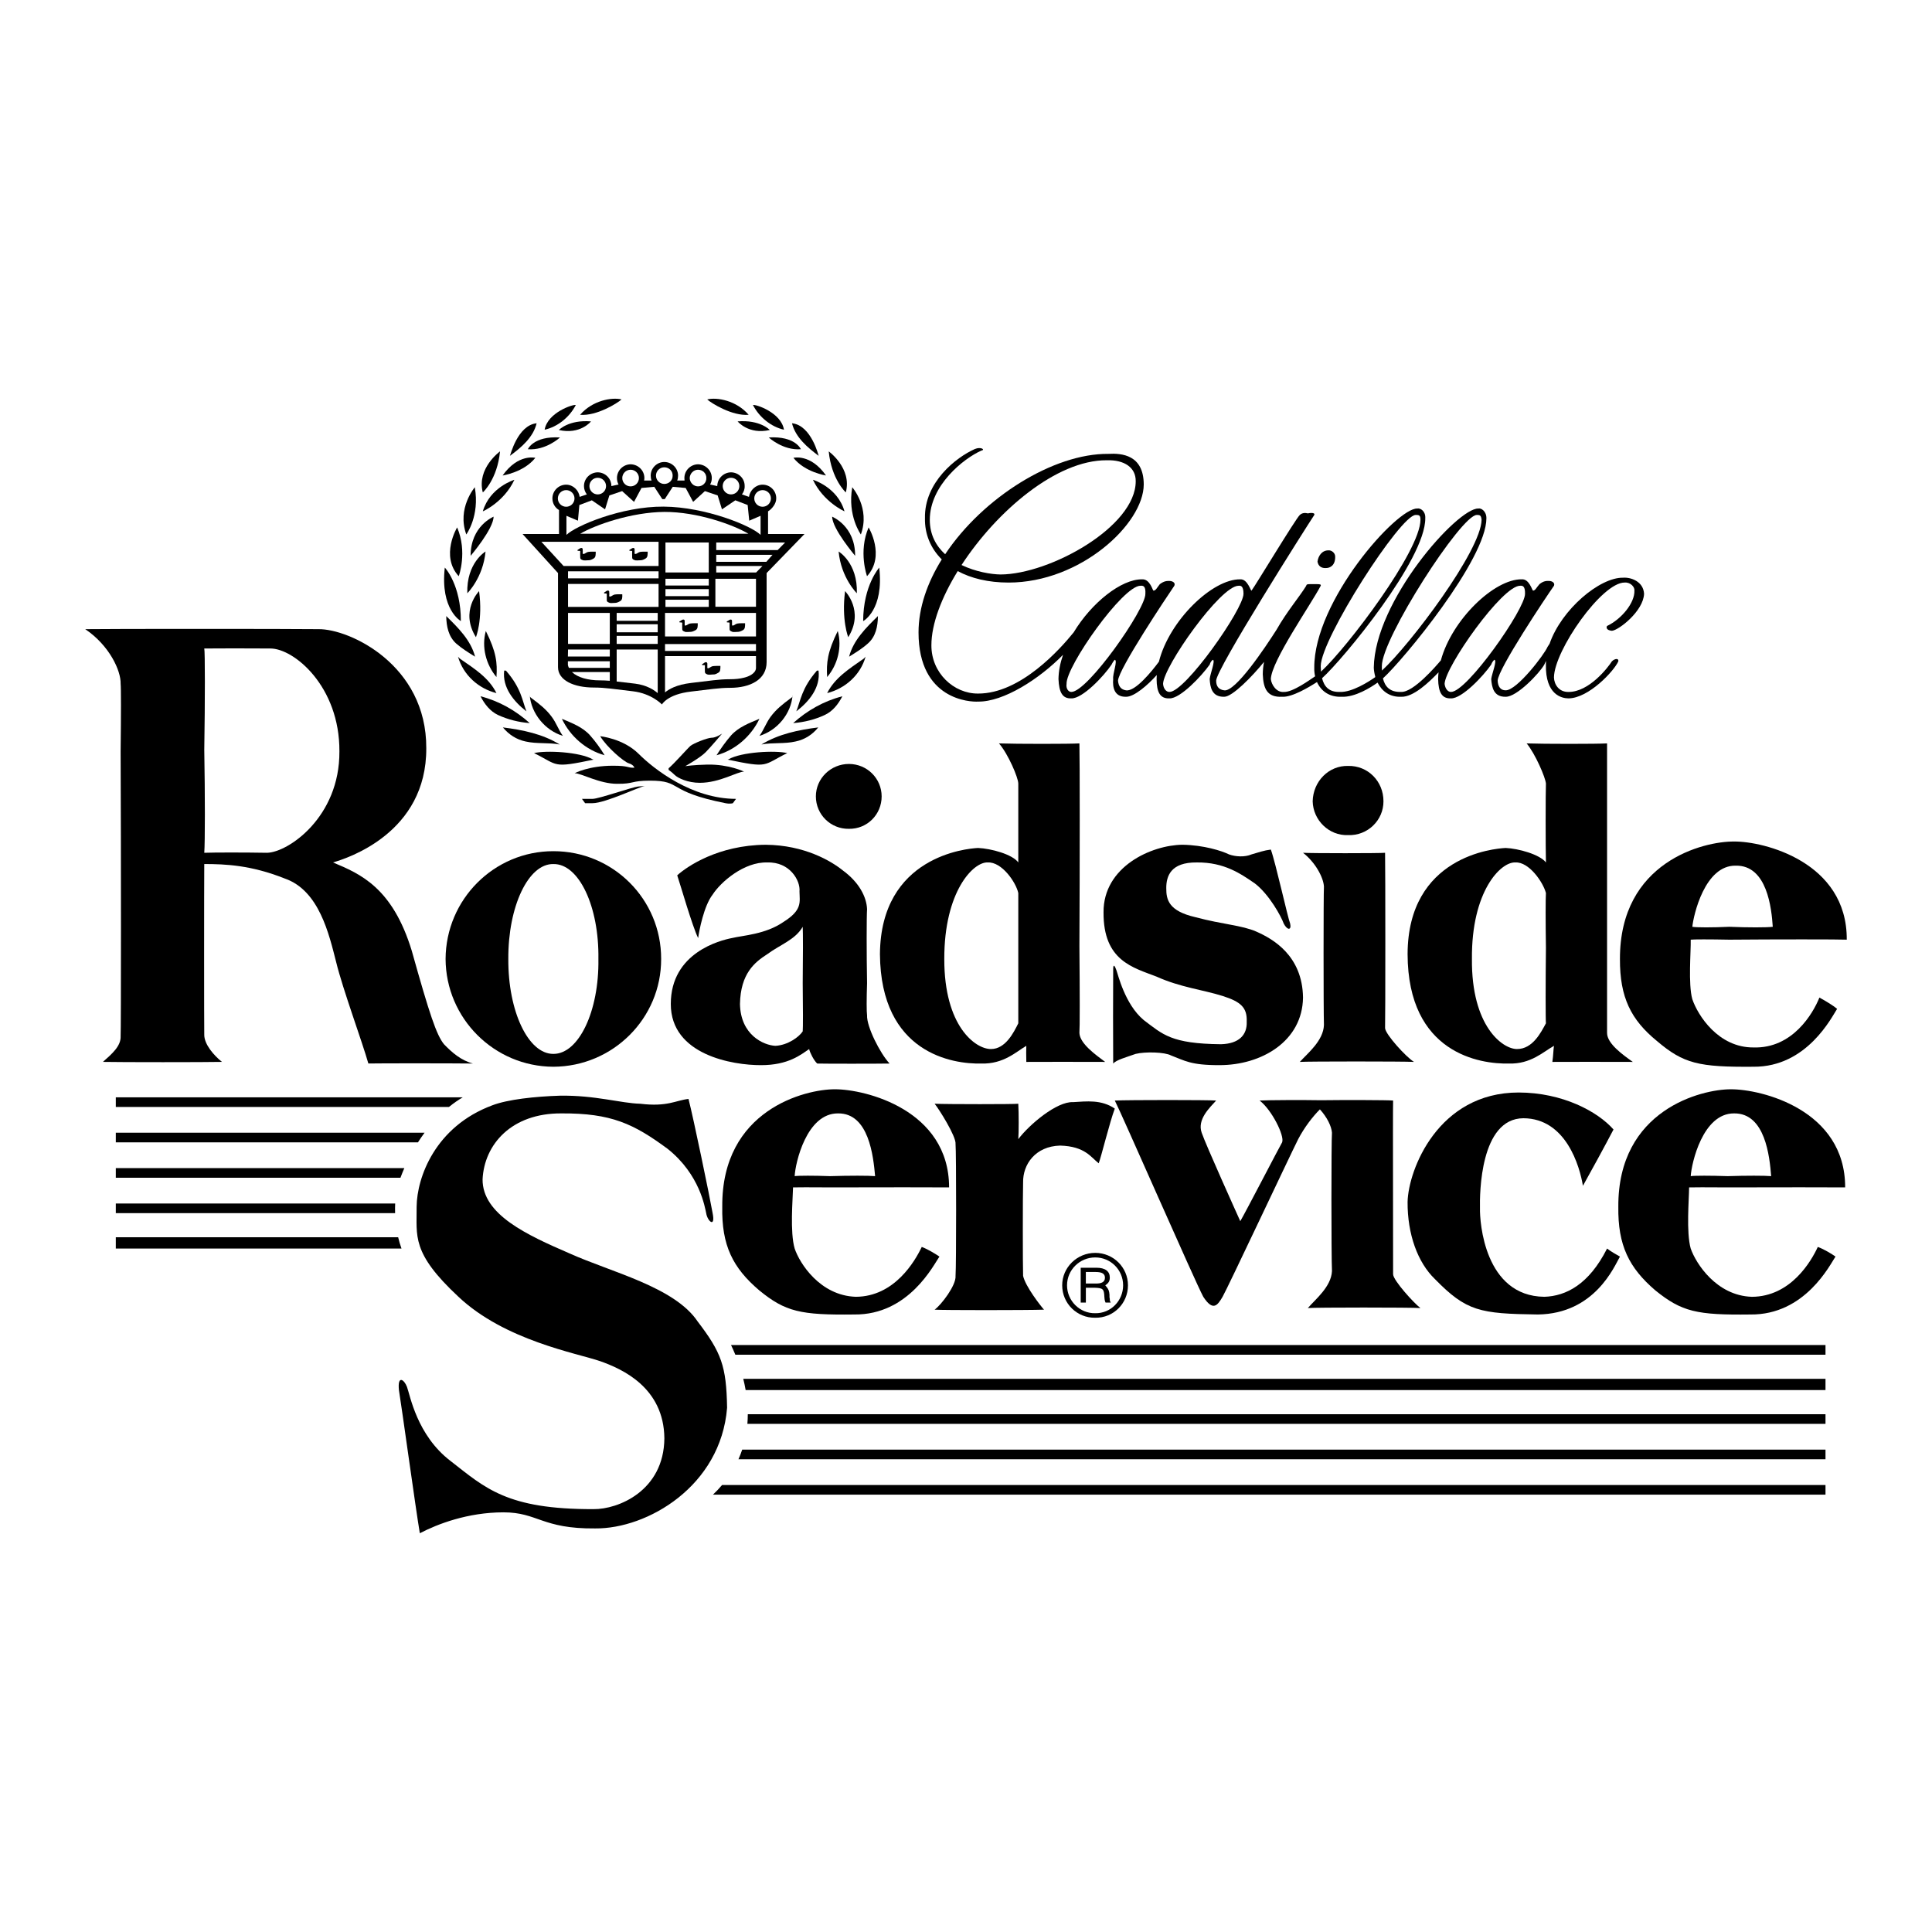 <?xml version="1.0" encoding="utf-8"?>
<!-- Generator: Adobe Illustrator 13.0.0, SVG Export Plug-In . SVG Version: 6.00 Build 14948)  -->
<!DOCTYPE svg PUBLIC "-//W3C//DTD SVG 1.0//EN" "http://www.w3.org/TR/2001/REC-SVG-20010904/DTD/svg10.dtd">
<svg version="1.0" id="Layer_1" xmlns="http://www.w3.org/2000/svg" xmlns:xlink="http://www.w3.org/1999/xlink" x="0px" y="0px"
	 width="192.756px" height="192.756px" viewBox="0 0 192.756 192.756" enable-background="new 0 0 192.756 192.756"
	 xml:space="preserve">
<g>
	<polygon fill-rule="evenodd" clip-rule="evenodd" fill="#FFFFFF" points="0,0 192.756,0 192.756,192.756 0,192.756 0,0 	"/>
	<path fill-rule="evenodd" clip-rule="evenodd" d="M134.497,76.417c-1.915-0.049-3.486,1.525-3.531,3.531
		c0.045,1.874,1.616,3.445,3.531,3.371c1.965,0.075,3.539-1.497,3.531-3.371C138.036,77.941,136.462,76.368,134.497,76.417
		L134.497,76.417z"/>
	<path fill-rule="evenodd" clip-rule="evenodd" d="M47.185,106.109c-1.205-0.318-2.082-1.096-2.889-1.926
		c-0.75-0.926-1.435-2.969-3.21-9.31c-1.925-6.325-5.142-7.686-7.865-8.828c1.46-0.419,9.349-2.952,9.309-11.396
		c0.04-8.312-7.655-11.914-10.753-11.877c-2.942-0.037-21.058-0.037-23.273,0c2.408,1.619,3.576,4.151,3.531,5.457
		c0.045,0.353,0.045,3,0,6.741c0.045,9.981,0.045,27.721,0,28.409c0.045,0.998-0.879,1.777-1.766,2.566
		c1.715,0.037,10.288,0.037,11.877,0c-0.811-0.645-1.786-1.764-1.766-2.727c-0.02-0.984-0.02-14.476,0-17.014
		c2.123,0.006,4.655,0.103,8.025,1.444c3.449,1.192,4.424,5.573,5.136,8.346c0.652,2.684,2.599,7.942,3.21,10.112
		C37.797,106.082,45.103,106.082,47.185,106.109L47.185,106.109z"/>
	<path fill-rule="evenodd" clip-rule="evenodd" fill="#FFFFFF" d="M26.641,85.083c-2.19-0.039-5.305-0.039-6.26,0
		c0.079-1.071,0.079-5.689,0-10.272c0.079-4.93,0.079-9.822,0-10.111c1.635-0.016,4.069-0.016,6.581,0
		c2.361-0.016,6.939,3.783,6.901,10.272C33.9,81.537,28.736,85.044,26.641,85.083L26.641,85.083z"/>
	<path fill-rule="evenodd" clip-rule="evenodd" d="M55.209,106.43c5.944-0.023,10.769-4.832,10.754-10.753
		c0.015-5.95-4.796-10.761-10.754-10.754c-5.912-0.007-10.723,4.804-10.753,10.754C44.486,101.598,49.287,106.406,55.209,106.43
		L55.209,106.43z"/>
	<path fill-rule="evenodd" clip-rule="evenodd" fill="#FFFFFF" d="M55.209,86.207c2.535-0.052,4.57,4.204,4.494,9.47
		c0.076,5.231-1.973,9.487-4.494,9.47c-2.5,0.018-4.524-4.238-4.494-9.47C50.686,90.411,52.723,86.155,55.209,86.207L55.209,86.207z
		"/>
	<path fill-rule="evenodd" clip-rule="evenodd" d="M78.161,91.985c-1.789,1.239-4.031,1.337-5.136,1.605
		c-1.136,0.22-6.103,1.438-6.099,6.58c-0.004,5.086,6.182,6.109,8.988,6.1c2.746,0.01,4.012-1.064,4.815-1.605
		c0.074,0.35,0.463,1.127,0.802,1.445c0.684,0.023,6.04,0.023,7.223,0c-0.939-1-2.3-3.68-2.247-4.816
		c-0.053-0.32-0.053-1.646,0-3.209c-0.053-2.89-0.053-6.61,0-7.383c-0.053-1.224-0.795-2.67-2.408-3.852
		c-1.16-0.938-3.831-2.536-7.704-2.568c-4.75,0.033-7.865,2.176-8.828,3.049c0.33,0.975,1.498,5.068,2.087,6.26
		c0.092-0.704,0.579-3.237,1.444-4.333c0.79-1.242,3.129-3.288,5.457-3.21c2.25-0.078,3.319,1.822,3.21,2.889
		C79.781,90.012,80.072,90.79,78.161,91.985L78.161,91.985z"/>
	<path fill-rule="evenodd" clip-rule="evenodd" fill="#FFFFFF" d="M80.087,92.466c0.032,0.503,0.032,3.107,0,5.618
		c0.032,2.338,0.032,4.596,0,4.814c-0.357,0.553-1.478,1.383-2.729,1.445c-1.184-0.062-3.472-1.086-3.531-4.174
		c0.059-3.049,1.471-4.169,2.729-4.975C77.831,94.25,79.341,93.762,80.087,92.466L80.087,92.466z"/>
	<path fill-rule="evenodd" clip-rule="evenodd" d="M97.902,106.109c2.236,0.07,3.502-1.195,4.494-1.766
		c-0.017,0.373-0.017,0.912,0,1.604c0.809-0.01,5.972-0.01,7.865,0c-0.919-0.691-2.526-1.812-2.568-2.889
		c0.042-0.387,0.042-4.031,0-8.666c0.042-7.95,0.042-18.8,0-20.223c-0.933,0.062-6.289,0.062-8.025,0
		c0.907,1.037,1.929,3.423,1.927,4.013c0.002,0.677,0.002,6.568,0,7.864c-0.579-0.809-2.723-1.391-4.013-1.444
		c-1.144,0.053-9.716,0.832-9.79,10.593C87.866,105.109,95.073,106.18,97.902,106.109L97.902,106.109z"/>
	<path fill-rule="evenodd" clip-rule="evenodd" fill="#FFFFFF" d="M98.545,86.046c1.396-0.078,2.812,1.968,3.05,3.049
		c0.002,0.54,0.002,2.882,0,5.457c0.002,3.428,0.002,7.258,0,7.543c-0.435,0.871-1.261,2.574-2.729,2.568
		c-1.551,0.006-4.668-2.283-4.654-8.987C94.197,88.938,97.118,85.969,98.545,86.046L98.545,86.046z"/>
	<path fill-rule="evenodd" clip-rule="evenodd" d="M115.397,97.441c2.356,1.064,4.635,1.311,6.58,1.926
		c1.829,0.58,2.462,1.162,2.408,2.568c0.054,1.322-0.772,2.199-2.568,2.248c-4.975-0.049-5.801-0.977-7.704-2.408
		c-1.899-1.584-2.579-4.604-2.729-4.976c-0.142-0.411-0.338-0.749-0.321,0c-0.017,0.808-0.017,8.31,0,9.31
		c0.325-0.365,1.249-0.609,2.247-0.963c0.952-0.232,2.898-0.186,3.531,0.16c1.364,0.512,1.951,0.973,4.815,0.963
		c4.197,0.01,8.287-2.377,8.346-6.742c-0.059-4.208-3.031-5.863-4.654-6.58c-1.491-0.648-3.292-0.695-6.1-1.444
		c-2.65-0.615-2.895-1.736-2.889-2.889c-0.006-1.187,0.435-2.598,3.05-2.568c2.741-0.03,4.396,1.142,5.777,2.086
		c1.446,1.1,2.661,3.341,2.89,4.012c0.357,0.69,0.798,0.69,0.642,0c-0.236-0.577-1.452-6.078-1.926-7.383
		c-0.697,0.086-1.232,0.282-1.926,0.482c-0.671,0.288-1.595,0.237-2.247,0c-0.713-0.349-2.514-0.931-4.655-0.963
		c-3.069,0.033-7.894,2.176-7.864,6.741C110.071,95.855,113.023,96.521,115.397,97.441L115.397,97.441z"/>
	<path fill-rule="evenodd" clip-rule="evenodd" d="M132.09,88.454c-0.05,0.826-0.05,12.272,0,13.804
		c-0.05,1.584-1.657,2.852-2.408,3.689c0.798-0.059,10.346-0.059,11.396,0c-0.759-0.447-2.854-2.74-2.889-3.369
		c0.034-0.73,0.034-16.024,0-17.495c-0.501,0.056-7.367,0.056-8.186,0C131.21,86.017,132.04,87.526,132.09,88.454L132.09,88.454z"/>
	<path fill-rule="evenodd" clip-rule="evenodd" d="M150.547,106.109c2.193,0.07,3.455-1.195,4.494-1.766
		c-0.063,0.373-0.063,0.912-0.161,1.604c0.927-0.01,6.09-0.01,8.025,0c-0.964-0.691-2.568-1.812-2.567-2.889
		c-0.001-0.387-0.001-4.031,0-8.666c-0.001-7.95-0.001-18.8,0-20.223c-0.976,0.062-6.336,0.062-8.025,0
		c0.864,1.037,1.887,3.423,1.926,4.013c-0.039,0.677-0.039,6.568,0,7.864c-0.625-0.809-2.769-1.391-4.012-1.444
		c-1.191,0.053-9.763,0.832-9.791,10.593C140.464,105.109,147.672,106.18,150.547,106.109L150.547,106.109z"/>
	<path fill-rule="evenodd" clip-rule="evenodd" fill="#FFFFFF" d="M151.189,86.046c1.354-0.078,2.766,1.968,3.049,3.049
		c-0.039,0.54-0.039,2.882,0,5.457c-0.039,3.428-0.039,7.258,0,7.543c-0.477,0.871-1.306,2.574-2.889,2.568
		c-1.438,0.006-4.555-2.283-4.494-8.987C146.795,88.938,149.72,85.969,151.189,86.046L151.189,86.046z"/>
	<path fill-rule="evenodd" clip-rule="evenodd" d="M138.99,127.135c0.014-0.742-0.037-15.988,0-17.334
		c-0.458-0.053-4.959-0.062-7.195-0.031c-1.761-0.031-5.198-0.021-6.126,0.031c1.208,0.91,2.521,3.539,2.247,4.172
		c-0.311,0.535-3.669,7.014-4.173,7.865c-0.275-0.609-3.44-7.619-3.852-8.828c-0.466-1.324,0.801-2.496,1.444-3.209
		c-0.742-0.066-8.779-0.066-10.111,0c0.698,1.346,7.957,17.955,8.827,19.58c0.979,1.494,1.419,0.859,1.926,0
		c0.468-0.799,6.65-13.947,7.544-15.729c0.631-1.197,1.435-2.234,2.165-2.971c0.705,0.768,1.154,1.676,1.205,2.328
		c-0.072,0.818-0.072,12.262,0,13.803c-0.072,1.576-1.682,2.844-2.407,3.693c0.773-0.07,10.32-0.07,11.235,0
		C141.097,130.045,139.004,127.756,138.99,127.135L138.99,127.135z"/>
	<path fill-rule="evenodd" clip-rule="evenodd" d="M165.312,103.861c2.669,2.271,4.179,2.611,9.631,2.568
		c5.361,0.043,7.847-5.023,8.346-5.777c-0.306-0.268-1.084-0.756-1.766-1.125c-0.637,1.588-2.681,5.1-6.58,4.977
		c-3.502,0.021-5.55-3.195-6.1-4.814c-0.422-1.496-0.131-4.759-0.16-5.939c0.307-0.039,1.854-0.039,3.852,0
		c4.422-0.039,11.063-0.039,11.717,0c0.044-7.782-8.331-9.827-11.235-9.791c-3.038-0.036-11.414,2.009-11.395,11.717
		C161.603,99.508,162.724,101.748,165.312,103.861L165.312,103.861z"/>
	<path fill-rule="evenodd" clip-rule="evenodd" fill="#FFFFFF" d="M173.178,86.367c3.133-0.057,3.572,4.277,3.691,6.099
		c-0.559,0.077-2.513,0.077-4.334,0c-1.696,0.077-3.28,0.077-3.691,0C168.957,91.325,170.077,86.31,173.178,86.367L173.178,86.367z"
		/>
	<path fill-rule="evenodd" clip-rule="evenodd" d="M172.375,118.467c4.389-0.014,11.027-0.014,11.717,0
		c0.012-7.756-8.367-9.801-11.396-9.789c-2.914-0.012-11.289,2.033-11.235,11.715c-0.054,3.857,1.066,6.098,3.691,8.348
		c2.636,2.135,4.146,2.473,9.47,2.406c5.486,0.066,7.972-4.998,8.506-5.777c-0.338-0.244-1.12-0.73-1.765-0.963
		c-0.669,1.451-2.714,4.961-6.581,4.975c-3.537-0.115-5.582-3.33-6.099-4.814c-0.459-1.631-0.167-4.895-0.161-6.1
		C168.794,118.453,170.342,118.453,172.375,118.467L172.375,118.467z"/>
	<path fill-rule="evenodd" clip-rule="evenodd" fill="#FFFFFF" d="M173.017,111.084c3.1-0.031,3.537,4.301,3.692,6.26
		c-0.593-0.059-2.549-0.059-4.334,0c-1.732-0.059-3.313-0.059-3.691,0C168.76,116.066,169.881,111.053,173.017,111.084
		L173.017,111.084z"/>
	<path fill-rule="evenodd" clip-rule="evenodd" d="M91.964,124.406c-0.689,1.451-2.738,4.961-6.581,4.975
		c-3.558-0.115-5.603-3.33-6.099-4.814c-0.479-1.631-0.188-4.895-0.161-6.1c0.25-0.014,1.798-0.014,3.853,0
		c4.368-0.014,11.007-0.014,11.716,0c-0.008-7.756-8.388-9.801-11.396-9.789c-2.934-0.012-11.31,2.033-11.235,11.715
		c-0.075,3.857,1.046,6.098,3.691,8.348c2.612,2.135,4.122,2.473,9.47,2.406c5.465,0.066,7.95-4.998,8.506-5.777
		C93.368,125.125,92.588,124.639,91.964,124.406L91.964,124.406z"/>
	<path fill-rule="evenodd" clip-rule="evenodd" fill="#FFFFFF" d="M83.618,111.084c3.076-0.031,3.517,4.301,3.692,6.26
		c-0.616-0.059-2.57-0.059-4.494,0c-1.593-0.059-3.174-0.059-3.531,0C79.341,116.066,80.461,111.053,83.618,111.084L83.618,111.084z
		"/>
	<path fill-rule="evenodd" clip-rule="evenodd" d="M56.814,125.049c-4.213-1.822-8.692-3.867-8.667-7.385
		c0.168-3.496,2.896-6.611,7.864-6.58c4.969-0.031,7.21,1.037,10.593,3.531c3.239,2.572,3.726,5.887,3.852,6.42
		c0.124,0.82,0.945,1.51,0.642,0c-0.28-1.607-1.935-9.594-2.407-11.395c-1.282,0.146-2.104,0.809-4.815,0.48
		c-1.924-0.045-4.498-0.863-8.025-0.803c-2.468,0.078-5.197,0.369-6.741,0.963c-5.697,2.121-7.515,7.197-7.543,10.111
		c0.028,2.932-0.554,4.588,4.173,8.988c4.624,4.365,11.832,5.631,14.124,6.42c2.186,0.771,6.375,2.619,6.42,7.705
		c-0.045,5.242-4.623,7.094-7.062,7.062c-8.666,0.031-10.808-2.111-14.285-4.816c-3.342-2.557-4.023-6.549-4.333-7.383
		c-0.276-0.727-0.956-1.215-0.803,0.32c0.236,1.391,1.695,12.008,2.086,14.285c1.752-0.916,4.771-2.084,8.346-2.086
		c3.44,0.002,3.83,1.656,9.148,1.605c5.2,0.051,12.534-4.207,13.161-12.039c-0.069-4.178-0.579-5.514-2.931-8.6
		C67.3,128.395,60.981,126.928,56.814,125.049L56.814,125.049z"/>
	<path fill-rule="evenodd" clip-rule="evenodd" d="M154.078,129.381c-5.967-0.066-6.454-7.467-6.42-8.826
		c-0.034-1.469,0.014-8.967,4.333-8.988c4.252,0.021,5.617,4.795,5.938,6.74c0.603-1.068,2.309-4.188,3.05-5.617
		c-1.57-1.787-5.074-3.686-9.47-3.691c-8.026,0.006-10.995,7.701-11.074,10.914c-0.02,3.217,1.003,6.043,2.729,7.703
		c3.146,3.209,4.46,3.453,10.271,3.531c5.683-0.078,7.629-4.803,8.187-5.777c-0.263-0.145-0.946-0.533-1.284-0.803
		C158.532,128.146,156.243,129.314,154.078,129.381L154.078,129.381z"/>
	<path fill-rule="evenodd" clip-rule="evenodd" d="M107.052,109.961c-1.604-0.08-4.334,2.209-5.457,3.691
		c0.053-0.605,0.053-2.6,0-3.531c-0.435,0.055-7.009,0.055-8.347,0c0.41,0.49,2.164,3.268,2.087,4.012
		c0.077,0.812,0.077,12.244,0,13.162c0.077,0.934-1.429,2.896-2.087,3.371c0.803,0.059,9.173,0.059,10.912,0
		c-0.327-0.363-1.855-2.318-2.085-3.371c-0.037-0.936-0.037-8.256,0-9.309c-0.037-1.822,1.229-3.623,3.692-3.691
		c2.503,0.068,3.089,1.189,3.852,1.766c0.259-0.676,1.089-4.084,1.605-5.457C109.878,109.688,108.416,109.881,107.052,109.961
		L107.052,109.961z"/>
	<path fill-rule="evenodd" clip-rule="evenodd" d="M104.162,130.666c-0.001,0-0.002,0-0.002,0
		C104.2,130.711,104.206,130.715,104.162,130.666L104.162,130.666z"/>
	<path fill-rule="evenodd" clip-rule="evenodd" d="M132.25,56.675c0.495,0.016,0.972-0.306,0.963-1.124
		c0.009-0.411-0.397-0.662-0.643-0.642c-0.662-0.021-1.045,0.535-1.123,1.123C131.525,56.504,131.864,56.691,132.25,56.675
		L132.25,56.675z"/>
	<path fill-rule="evenodd" clip-rule="evenodd" d="M160.338,62.453c-0.086,0.112-0.109,0.427,0.481,0.482
		c0.682-0.055,3.141-1.958,3.21-3.692c-0.069-1.249-1.34-1.662-2.087-1.605c-2.335-0.047-6.155,3.164-7.34,6.588
		c-0.057,0.076-0.122,0.175-0.203,0.313c-0.312,0.75-3.052,4.346-4.173,4.333c-0.531,0.013-0.781-0.404-0.804-0.962
		c0.022-1.151,4.834-8.356,5.618-9.47c0.137-0.372-0.335-0.486-0.481-0.481c-0.276-0.005-0.558-0.005-0.963,0.321
		c-0.302,0.337-0.441,0.669-0.643,0.642c-0.082,0.027-0.363-1.175-1.123-1.124c-2.738-0.044-6.971,4.019-8.074,8.083
		c-0.466,0.555-2.741,3.209-3.964,3.152c-1.12,0.04-1.62-0.536-1.816-1.35c2.018-1.833,10.324-11.858,10.323-15.985
		c0.002-0.7-0.53-1.032-0.803-0.963c-2.081-0.068-10.354,9.219-10.433,15.89c0.016,0.29,0.062,0.578,0.14,0.854
		c-0.005,0.024-0.005,0.051-0.001,0.082c-0.649,0.461-2.331,1.524-3.509,1.472c-1.097,0.041-1.586-0.544-1.791-1.367
		c2.087-1.879,10.339-11.854,10.298-15.967c0.043-0.7-0.488-1.032-0.803-0.963c-2.038-0.068-10.312,9.219-10.272,15.89
		c-0.008,0.289,0.021,0.576,0.083,0.851c-0.471,0.306-2.232,1.612-3.132,1.558c-0.732,0.059-1.227-0.73-1.284-1.284
		c0.058-1.81,3.998-7.437,4.976-9.31c0.059-0.155-0.151-0.155-0.321-0.16c-0.115,0.005-0.68,0.005-0.803,0
		c-0.158,0.005-0.301,0.005-0.32,0.16c-0.65,1.069-1.95,2.592-2.957,4.374c-1.167,1.83-4.107,6.232-5.229,6.059
		c-0.55-0.072-0.8-0.404-0.803-0.962c0.003-1.151,8.981-15.313,9.79-16.532c0.108-0.263-0.43-0.212-0.642-0.16
		c-0.211-0.052-0.529-0.093-0.803,0.16c-0.431,0.407-4.423,7.032-4.814,7.544c-0.079,0.087-0.384-1.175-1.124-1.124
		c-2.784-0.045-7.085,4.109-8.117,8.217c-0.717,0.97-2.359,2.995-3.278,2.857c-0.505-0.072-0.753-0.404-0.803-0.962
		c0.05-1.151,4.857-8.356,5.618-9.47c0.16-0.372-0.307-0.486-0.481-0.481c-0.249-0.005-0.533-0.005-0.964,0.321
		c-0.273,0.337-0.416,0.669-0.642,0.642c-0.056,0.027-0.34-1.175-1.123-1.124c-2.083-0.034-5.055,2.347-6.833,5.292
		c-1.297,1.603-5.274,6.123-9.539,6.104c-2.407,0.02-4.665-2.048-4.654-4.815c-0.003-2.116,1.006-4.772,2.626-7.403
		c1.333,0.72,3.042,1.144,5.078,1.144c7.162,0,13.473-5.85,13.482-9.791c-0.01-2.959-2.2-3.125-3.531-3.049
		c-5.475-0.053-12.518,4.361-16.283,10.015c-0.901-0.822-1.529-1.938-1.532-3.435c0.008-3.454,3.39-6.128,5.135-6.901
		c0.452-0.087-0.043-0.419-0.642-0.161c-1.848,0.818-5.051,3.303-4.975,6.901c-0.033,1.565,0.554,2.998,1.676,4.111
		c-1.438,2.312-2.318,4.811-2.318,7.284c0,6.783,5.228,6.948,5.938,6.902c2.542,0.036,6.119-2.259,8.479-4.668
		c-0.279,0.811-0.444,1.628-0.454,2.421c0.057,1.329,0.396,1.962,1.284,1.926c1.112,0.036,3.245-2.222,4.013-3.371
		c0.092-0.196,0.231-0.402,0.321-0.481c0.312,0.08-0.229,1.403-0.161,1.926c-0.068,0.804,0.095,1.796,1.284,1.765
		c0.8,0.022,2.17-1.167,3.064-2.168c-0.009,0.135-0.015,0.27-0.015,0.403c0.009,1.329,0.352,1.962,1.284,1.926
		c1.068,0.036,3.201-2.222,4.013-3.371c0.045-0.196,0.187-0.402,0.32-0.481c0.267,0.08-0.275,1.403-0.32,1.926
		c0.045,0.804,0.211,1.796,1.444,1.765c0.804,0.023,2.804-2.031,3.977-3.479c-0.076,0.405-0.123,0.816-0.125,1.232
		c0.058,1.448,0.44,2.318,1.926,2.247c0.991,0.065,2.688-0.957,3.483-1.469c0.394,0.877,1.21,1.517,2.455,1.469
		c1.349,0.062,2.914-0.93,3.59-1.412c0.426,0.847,1.206,1.458,2.349,1.412c1.229,0.052,2.789-1.458,3.734-2.438
		c-0.024,0.226-0.041,0.45-0.042,0.672c0.028,1.329,0.371,1.962,1.283,1.926c1.089,0.036,3.222-2.222,4.013-3.371
		c0.064-0.196,0.207-0.402,0.321-0.481c0.286,0.08-0.257,1.403-0.321,1.926c0.064,0.804,0.231,1.796,1.445,1.765
		c1.102,0.031,3.366-2.342,3.852-3.21c0.059-0.122,0.115-0.245,0.169-0.368c-0.007,0.123-0.01,0.246-0.009,0.368
		c-0.06,3.034,1.6,3.366,2.247,3.371c2.017-0.005,4.553-2.733,4.976-3.691c0.064-0.338-0.362-0.288-0.642,0
		c-0.378,0.596-2.264,3.064-4.334,3.05c-0.966,0.014-1.424-0.771-1.444-1.445c0.021-2.679,4.788-9.51,7.062-9.47
		c0.597-0.041,1.011,0.471,0.964,0.803C163.113,60.137,161.789,61.762,160.338,62.453L160.338,62.453z"/>
	<path fill-rule="evenodd" clip-rule="evenodd" fill="#FFFFFF" d="M110.422,45.921c1.749-0.054,2.903,0.717,2.889,2.086
		c0.015,4.535-8.555,9.286-13.481,9.309c-0.95-0.011-2.494-0.27-3.897-0.943C99.442,50.989,105.409,45.886,110.422,45.921
		L110.422,45.921z"/>
	<path fill-rule="evenodd" clip-rule="evenodd" fill="#FFFFFF" d="M106.891,69.034c-0.276,0.014-0.557-0.317-0.481-0.803
		c-0.075-1.722,5.622-9.821,7.383-9.791c0.312-0.03,0.521,0.093,0.481,0.803C114.313,60.77,108.5,69.048,106.891,69.034
		L106.891,69.034z"/>
	<path fill-rule="evenodd" clip-rule="evenodd" fill="#FFFFFF" d="M116.682,69.034c-0.32,0.014-0.604-0.317-0.643-0.803
		c0.038-1.722,5.736-9.821,7.544-9.791c0.265-0.03,0.478,0.093,0.481,0.803C124.061,60.77,118.244,69.048,116.682,69.034
		L116.682,69.034z"/>
	<path fill-rule="evenodd" clip-rule="evenodd" fill="#FFFFFF" d="M141.237,51.378c0.384-0.006,0.476,0.048,0.482,0.482
		c-0.007,3.115-7.291,12.728-9.923,15.147c-0.016-0.176-0.025-0.357-0.028-0.542C131.793,63.708,139.726,51.372,141.237,51.378
		L141.237,51.378z"/>
	<path fill-rule="evenodd" clip-rule="evenodd" fill="#FFFFFF" d="M147.337,51.378c0.338-0.006,0.433,0.048,0.481,0.482
		c-0.045,3.072-7.132,12.462-9.943,15.042c-0.007-0.143-0.01-0.289-0.008-0.437C137.847,63.708,145.782,51.372,147.337,51.378
		L147.337,51.378z"/>
	<path fill-rule="evenodd" clip-rule="evenodd" fill="#FFFFFF" d="M144.769,69.034c-0.3,0.014-0.584-0.317-0.642-0.803
		c0.058-1.722,5.755-9.821,7.543-9.791c0.284-0.03,0.498,0.093,0.482,0.803C152.168,60.77,146.352,69.048,144.769,69.034
		L144.769,69.034z"/>
	<path fill-rule="evenodd" clip-rule="evenodd" d="M62.013,39.852c-0.43,0.387-2.505,1.675-4.137,1.532
		C59.106,39.953,61.054,39.609,62.013,39.852L62.013,39.852z"/>
	<path fill-rule="evenodd" clip-rule="evenodd" d="M57.446,40.41c-0.616,1.203-1.804,2.176-3.106,2.462
		C54.626,41.155,57.203,40.31,57.446,40.41L57.446,40.41z"/>
	<path fill-rule="evenodd" clip-rule="evenodd" d="M55.757,42.901c0,0,0.988-1.044,3.207-0.858
		C58.963,42.057,57.876,43.388,55.757,42.901L55.757,42.901z"/>
	<path fill-rule="evenodd" clip-rule="evenodd" d="M53.539,42.229c-0.33,1.402-1.532,2.419-2.663,3.249
		C50.905,45.478,51.62,42.429,53.539,42.229L53.539,42.229z"/>
	<path fill-rule="evenodd" clip-rule="evenodd" d="M52.665,44.819c0,0.014,0.53-1.332,3.207-1.174
		C55.872,43.645,54.454,44.962,52.665,44.819L52.665,44.819z"/>
	<path fill-rule="evenodd" clip-rule="evenodd" d="M53.41,45.678c0,0-1.704-0.443-3.264,1.761
		C50.16,47.438,52.265,47.124,53.41,45.678L53.41,45.678z"/>
	<path fill-rule="evenodd" clip-rule="evenodd" d="M49.888,45.034c0,0-2.348,1.689-1.718,4.094
		C48.185,49.128,49.616,47.825,49.888,45.034L49.888,45.034z"/>
	<path fill-rule="evenodd" clip-rule="evenodd" d="M51.32,47.868c0.014,0-2.448,0.73-3.149,3.149
		C48.185,51.017,50.289,50.087,51.32,47.868L51.32,47.868z"/>
	<path fill-rule="evenodd" clip-rule="evenodd" d="M47.369,48.612c0.014,0-1.804,2.09-0.845,4.71
		C46.524,53.322,47.884,51.476,47.369,48.612L47.369,48.612z"/>
	<path fill-rule="evenodd" clip-rule="evenodd" d="M49.244,51.547c0,0.014-2.29,0.916-2.29,3.907
		C46.954,55.455,49.244,52.763,49.244,51.547L49.244,51.547z"/>
	<path fill-rule="evenodd" clip-rule="evenodd" d="M45.608,52.62c0,0-1.703,2.834,0.158,4.867
		C45.78,57.487,46.653,55.054,45.608,52.62L45.608,52.62z"/>
	<path fill-rule="evenodd" clip-rule="evenodd" d="M48.442,55.025c0,0-1.918,1.13-1.818,4.166
		C46.625,59.191,48.199,57.645,48.442,55.025L48.442,55.025z"/>
	<path fill-rule="evenodd" clip-rule="evenodd" d="M44.377,56.628c0.014,0,1.617,1.732,1.603,5.339
		C45.995,61.967,43.905,60.851,44.377,56.628L44.377,56.628z"/>
	<path fill-rule="evenodd" clip-rule="evenodd" d="M47.798,58.976c0,0-1.946,1.976-0.315,4.595
		C47.483,63.571,48.185,61.868,47.798,58.976L47.798,58.976z"/>
	<path fill-rule="evenodd" clip-rule="evenodd" d="M44.521,61.466c1.174,1.146,2.462,2.419,2.877,4.051
		c-0.644-0.401-1.302-0.802-1.89-1.317C44.75,63.513,44.535,62.497,44.521,61.466L44.521,61.466z"/>
	<path fill-rule="evenodd" clip-rule="evenodd" d="M49.531,67.55c-1.045-1.246-1.503-3.006-1.06-4.595
		C49.516,65.045,49.631,66.133,49.531,67.55L49.531,67.55z"/>
	<path fill-rule="evenodd" clip-rule="evenodd" d="M45.909,65.732c1.446,1.002,2.863,1.889,3.622,3.42
		c-1.804-0.458-3.307-1.803-3.836-3.635C45.766,65.589,45.823,65.675,45.909,65.732L45.909,65.732z"/>
	<path fill-rule="evenodd" clip-rule="evenodd" d="M50.489,66.92c1.532,1.76,1.618,3.006,2.033,4.051
		c-1.26-0.974-2.419-2.376-2.219-4.065C50.317,66.906,50.461,66.892,50.489,66.92L50.489,66.92z"/>
	<path fill-rule="evenodd" clip-rule="evenodd" d="M47.941,69.468c1.847,0.472,3.507,1.417,4.91,2.676
		c-1.103-0.085-2.19-0.357-3.178-0.815C48.9,70.957,48.356,70.27,47.941,69.468L47.941,69.468z"/>
	<path fill-rule="evenodd" clip-rule="evenodd" d="M50.175,72.575c1.975,0.243,3.979,0.658,5.668,1.703
		c-1.13-0.214-2.261-0.042-3.407-0.3C51.549,73.791,50.775,73.304,50.175,72.575L50.175,72.575z"/>
	<path fill-rule="evenodd" clip-rule="evenodd" d="M53.066,69.683c0.772,0.572,1.431,1.088,1.989,1.846
		c0.458,0.615,0.673,1.303,1.102,1.889c-1.775-0.543-3.149-2.219-3.306-4.051C52.823,69.54,52.966,69.597,53.066,69.683
		L53.066,69.683z"/>
	<path fill-rule="evenodd" clip-rule="evenodd" d="M56.058,71.715c1.016,0.429,2.09,0.831,2.82,1.661
		c0.544,0.615,1.017,1.274,1.446,1.975C58.462,74.836,56.888,73.462,56.058,71.715L56.058,71.715z"/>
	<path fill-rule="evenodd" clip-rule="evenodd" d="M59.149,75.766c0.043,0.029,0.071,0.014,0.115,0.014
		c-4.237,0.888-3.507,0.573-5.983-0.644C54.454,74.85,57.847,75.008,59.149,75.766L59.149,75.766z"/>
	<path fill-rule="evenodd" clip-rule="evenodd" d="M70.558,39.852c0.429,0.387,2.505,1.675,4.137,1.532
		C73.464,39.953,71.517,39.609,70.558,39.852L70.558,39.852z"/>
	<path fill-rule="evenodd" clip-rule="evenodd" d="M75.124,40.41c0.616,1.203,1.804,2.176,3.092,2.462
		C77.944,41.155,75.367,40.31,75.124,40.41L75.124,40.41z"/>
	<path fill-rule="evenodd" clip-rule="evenodd" d="M76.799,42.901c0.014,0-0.974-1.044-3.207-0.858
		C73.607,42.057,74.695,43.388,76.799,42.901L76.799,42.901z"/>
	<path fill-rule="evenodd" clip-rule="evenodd" d="M79.018,42.229c0.344,1.402,1.546,2.419,2.662,3.249
		C81.666,45.478,80.95,42.429,79.018,42.229L79.018,42.229z"/>
	<path fill-rule="evenodd" clip-rule="evenodd" d="M79.905,44.819c0,0.014-0.53-1.332-3.207-1.174
		C76.699,43.645,78.116,44.962,79.905,44.819L79.905,44.819z"/>
	<path fill-rule="evenodd" clip-rule="evenodd" d="M79.161,45.678c0,0,1.704-0.443,3.25,1.761
		C82.41,47.438,80.306,47.124,79.161,45.678L79.161,45.678z"/>
	<path fill-rule="evenodd" clip-rule="evenodd" d="M82.682,45.034c0,0,2.348,1.689,1.704,4.094
		C84.386,49.128,82.954,47.825,82.682,45.034L82.682,45.034z"/>
	<path fill-rule="evenodd" clip-rule="evenodd" d="M81.107,47.868c0,0,2.462,0.73,3.149,3.149
		C84.256,51.017,82.152,50.087,81.107,47.868L81.107,47.868z"/>
	<path fill-rule="evenodd" clip-rule="evenodd" d="M85.03,48.612c0,0,1.817,2.09,0.859,4.71
		C85.889,53.322,84.529,51.476,85.03,48.612L85.03,48.612z"/>
	<path fill-rule="evenodd" clip-rule="evenodd" d="M83.026,51.547c0,0.014,2.304,0.916,2.29,3.907
		C85.33,55.455,83.026,52.763,83.026,51.547L83.026,51.547z"/>
	<path fill-rule="evenodd" clip-rule="evenodd" d="M86.662,52.62c0,0,1.703,2.834-0.158,4.867
		C86.504,57.487,85.616,55.054,86.662,52.62L86.662,52.62z"/>
	<path fill-rule="evenodd" clip-rule="evenodd" d="M83.67,55.025c0,0,1.918,1.13,1.818,4.166
		C85.488,59.191,83.913,57.645,83.67,55.025L83.67,55.025z"/>
	<path fill-rule="evenodd" clip-rule="evenodd" d="M87.721,56.628c0.015,0-1.589,1.732-1.604,5.339
		C86.132,61.967,88.208,60.851,87.721,56.628L87.721,56.628z"/>
	<path fill-rule="evenodd" clip-rule="evenodd" d="M84.314,58.976c0,0,1.947,1.976,0.315,4.595
		C84.629,63.571,83.941,61.868,84.314,58.976L84.314,58.976z"/>
	<path fill-rule="evenodd" clip-rule="evenodd" d="M87.592,61.466c-1.174,1.146-2.462,2.419-2.877,4.051
		c0.644-0.401,1.303-0.802,1.875-1.317C87.377,63.513,87.578,62.497,87.592,61.466L87.592,61.466z"/>
	<path fill-rule="evenodd" clip-rule="evenodd" d="M82.525,67.55c1.059-1.246,1.502-3.006,1.059-4.595
		C82.553,65.045,82.438,66.133,82.525,67.55L82.525,67.55z"/>
	<path fill-rule="evenodd" clip-rule="evenodd" d="M86.146,65.732c-1.431,1.002-2.849,1.889-3.621,3.42
		c1.803-0.458,3.321-1.803,3.836-3.635C86.289,65.589,86.232,65.675,86.146,65.732L86.146,65.732z"/>
	<path fill-rule="evenodd" clip-rule="evenodd" d="M81.494,66.92c-1.532,1.76-1.618,3.006-2.047,4.051
		c1.273-0.974,2.433-2.376,2.218-4.065C81.666,66.906,81.523,66.892,81.494,66.92L81.494,66.92z"/>
	<path fill-rule="evenodd" clip-rule="evenodd" d="M84.042,69.468c-1.847,0.472-3.507,1.417-4.91,2.676
		c1.103-0.085,2.19-0.357,3.164-0.815C83.083,70.957,83.626,70.27,84.042,69.468L84.042,69.468z"/>
	<path fill-rule="evenodd" clip-rule="evenodd" d="M81.637,72.575c-1.961,0.243-3.965,0.658-5.668,1.703
		c1.145-0.214,2.276-0.042,3.406-0.3C80.277,73.791,81.05,73.304,81.637,72.575L81.637,72.575z"/>
	<path fill-rule="evenodd" clip-rule="evenodd" d="M78.86,69.683c-0.773,0.572-1.432,1.088-1.99,1.846
		c-0.444,0.615-0.673,1.303-1.102,1.889c1.789-0.543,3.164-2.219,3.306-4.051C79.104,69.54,78.975,69.597,78.86,69.683L78.86,69.683
		z"/>
	<path fill-rule="evenodd" clip-rule="evenodd" d="M75.769,71.715c-1.031,0.429-2.09,0.831-2.834,1.661
		c-0.529,0.615-1.002,1.274-1.446,1.975C73.364,74.836,74.938,73.462,75.769,71.715L75.769,71.715z"/>
	<path fill-rule="evenodd" clip-rule="evenodd" d="M72.662,75.766c-0.028,0.029-0.072,0.014-0.1,0.014
		c4.237,0.888,3.493,0.573,5.983-0.644C77.372,74.85,73.979,75.008,72.662,75.766L72.662,75.766z"/>
	<path fill-rule="evenodd" clip-rule="evenodd" d="M59.879,73.448c0,0.014,2.276,0.214,3.836,1.76
		c1.575,1.575,5.354,4.495,9.719,4.495l-0.315,0.43c0,0-0.243,0.1-0.744,0c-5.926-1.174-4.251-2.247-7.515-2.247
		c-1.947,0-1.546,0.329-3.278,0.314c-1.732,0.014-3.607-1.059-4.251-1.059c0.014,0,1.403-0.745,3.822-0.745
		c1.661,0,1.346,0.215,2.133,0.201c0.015,0.014-0.042-0.287-0.558-0.444C62.227,75.996,60.538,74.55,59.879,73.448L59.879,73.448z"
		/>
	<path fill-rule="evenodd" clip-rule="evenodd" d="M72.046,73.19c0,0-0.63,0.429-1.059,0.415c-0.429,0.014-1.76,0.543-2.09,0.802
		c-0.315,0.272-1.575,1.718-2.19,2.247v0.158c0,0.015,0.258,0.158,0.587,0.487c0.343,0.344,1.346,0.802,2.519,0.802
		c2.004,0,3.736-1.117,4.423-1.117c0,0-1.518-0.744-3.679-0.701c-1.36,0.028-2.19,0.158-2.19,0.158s1.503-0.845,2.032-1.389
		C70.93,74.521,72.046,73.19,72.046,73.19L72.046,73.19z"/>
	<path fill-rule="evenodd" clip-rule="evenodd" d="M64.36,78.415c-0.444,0.014-3.951,1.718-5.239,1.718c-0.587,0-0.745,0-0.745,0
		l-0.314-0.43c0,0,0.458,0,1.059,0c0.615,0,3.85-1.145,4.538-1.231C64.36,78.4,64.36,78.429,64.36,78.415L64.36,78.415z"/>
	<path fill-rule="evenodd" clip-rule="evenodd" d="M66.278,46.093c0.758,0,1.374,0.616,1.374,1.36c0,0.172-0.029,0.343-0.086,0.487
		h0.73c0-0.072-0.014-0.158-0.014-0.244c0-0.759,0.616-1.36,1.36-1.375c0.759,0.015,1.374,0.616,1.374,1.375
		c0,0.244-0.057,0.458-0.171,0.644l0.716,0.158c0.014-0.759,0.616-1.36,1.374-1.375c0.758,0.015,1.374,0.616,1.36,1.375
		c0.014,0.315-0.101,0.602-0.272,0.83l0.701,0.244c0.101-0.659,0.673-1.217,1.36-1.217c0.758,0,1.374,0.615,1.36,1.374
		c0.014,0.501-0.416,1.045-0.816,1.288v2.262h3.636l-3.779,3.894c0,0,0,7.586,0,8.889c0,1.746-1.646,2.562-3.635,2.562
		c-1.146,0-2.019,0.157-3.894,0.372c-2.391,0.272-2.906,1.289-2.92,1.289c0.014,0-1.03-1.102-2.906-1.317
		c-1.861-0.215-2.749-0.373-3.893-0.373c-1.976,0-3.565-0.715-3.565-2.032c0-1.303,0-9.39,0-9.39l-3.536-3.894h3.636v-2.391
		c-0.387-0.229-0.659-0.658-0.659-1.159c0-0.759,0.616-1.374,1.375-1.374c0.687,0,1.26,0.558,1.346,1.217l0.715-0.244
		c-0.172-0.229-0.286-0.515-0.286-0.83c0-0.759,0.615-1.36,1.374-1.375c0.759,0.015,1.36,0.616,1.36,1.375l0.716-0.158
		c-0.1-0.186-0.158-0.4-0.158-0.644c0-0.759,0.616-1.36,1.36-1.375c0.759,0.015,1.375,0.616,1.375,1.375
		c0,0.086-0.015,0.172-0.029,0.244h0.745c-0.058-0.144-0.086-0.315-0.086-0.487C64.918,46.708,65.534,46.093,66.278,46.093
		L66.278,46.093z"/>
	<path fill-rule="evenodd" clip-rule="evenodd" fill="#FFFFFF" d="M62.084,47.696c0-0.458,0.372-0.83,0.83-0.83
		s0.831,0.372,0.831,0.83c0,0.458-0.373,0.83-0.831,0.83S62.084,48.155,62.084,47.696L62.084,47.696z"/>
	<path fill-rule="evenodd" clip-rule="evenodd" fill="#FFFFFF" d="M58.806,48.498c0-0.458,0.372-0.831,0.83-0.831
		s0.83,0.372,0.83,0.831c0,0.458-0.372,0.83-0.83,0.83S58.806,48.956,58.806,48.498L58.806,48.498z"/>
	<path fill-rule="evenodd" clip-rule="evenodd" fill="#FFFFFF" d="M55.657,49.729c0-0.458,0.373-0.83,0.831-0.83
		s0.83,0.372,0.83,0.83c0,0.458-0.372,0.83-0.83,0.83S55.657,50.187,55.657,49.729L55.657,49.729z"/>
	<path fill-rule="evenodd" clip-rule="evenodd" fill="#FFFFFF" d="M65.448,47.453c0-0.458,0.372-0.831,0.831-0.831
		c0.472,0,0.844,0.373,0.83,0.831c0.014,0.458-0.358,0.83-0.83,0.83C65.82,48.283,65.448,47.911,65.448,47.453L65.448,47.453z"/>
	<path fill-rule="evenodd" clip-rule="evenodd" fill="#FFFFFF" d="M68.812,47.696c0.015-0.458,0.387-0.83,0.83-0.83
		c0.473,0,0.845,0.372,0.83,0.83c0.015,0.458-0.357,0.83-0.83,0.83C69.198,48.526,68.826,48.155,68.812,47.696L68.812,47.696z"/>
	<path fill-rule="evenodd" clip-rule="evenodd" fill="#FFFFFF" d="M72.104,48.498c0-0.458,0.372-0.831,0.83-0.831
		c0.458,0,0.83,0.372,0.83,0.831c0,0.458-0.372,0.83-0.83,0.83C72.476,49.328,72.104,48.956,72.104,48.498L72.104,48.498z"/>
	<path fill-rule="evenodd" clip-rule="evenodd" fill="#FFFFFF" d="M75.253,49.729c0-0.458,0.372-0.83,0.831-0.83
		c0.458,0,0.83,0.372,0.83,0.83c0,0.458-0.373,0.83-0.83,0.83C75.625,50.559,75.253,50.187,75.253,49.729L75.253,49.729z"/>
	<path fill-rule="evenodd" clip-rule="evenodd" fill="#FFFFFF" d="M74.666,53.25c-1.488-0.888-5.096-2.19-8.388-2.176
		C63,51.103,59.393,52.363,57.89,53.25H74.666L74.666,53.25z"/>
	<path fill-rule="evenodd" clip-rule="evenodd" fill="#FFFFFF" d="M66.207,50.545c4.194,0.029,8.774,1.918,9.676,2.82v-1.903
		l-1.131,0.486l-0.158-1.561l-1.23-0.472l-1.332,0.902l-0.43-1.389l-1.274-0.43l-1.173,1.074l-0.745-1.388l-1.288-0.115L66.321,49.8
		h-0.243l-0.802-1.231l-1.274,0.115l-0.744,1.388l-1.188-1.074l-1.274,0.43l-0.43,1.389l-1.317-0.902l-1.246,0.472l-0.143,1.561
		l-1.146-0.486v1.903C57.432,52.463,62.013,50.517,66.207,50.545L66.207,50.545z"/>
	<polygon fill-rule="evenodd" clip-rule="evenodd" fill="#FFFFFF" points="54.011,54.052 56.229,56.471 65.706,56.471 
		65.706,54.052 54.011,54.052 	"/>
	<polygon fill-rule="evenodd" clip-rule="evenodd" fill="#FFFFFF" points="66.393,54.124 70.715,54.124 70.715,57.115 
		66.393,57.115 66.393,54.124 	"/>
	<polygon fill-rule="evenodd" clip-rule="evenodd" fill="#FFFFFF" points="66.393,57.745 70.715,57.745 70.715,58.417 
		66.393,58.417 66.393,57.745 	"/>
	<polygon fill-rule="evenodd" clip-rule="evenodd" fill="#FFFFFF" points="66.393,58.775 70.715,58.775 70.715,59.477 
		66.393,59.477 66.393,58.775 	"/>
	<polygon fill-rule="evenodd" clip-rule="evenodd" fill="#FFFFFF" points="66.393,59.834 70.715,59.834 70.715,60.55 66.393,60.55 
		66.393,59.834 	"/>
	<polygon fill-rule="evenodd" clip-rule="evenodd" fill="#FFFFFF" points="56.673,57 65.706,57 65.706,57.702 56.673,57.702 
		56.673,57 	"/>
	<polygon fill-rule="evenodd" clip-rule="evenodd" fill="#FFFFFF" points="56.673,58.26 65.706,58.26 65.706,60.55 56.673,60.55 
		56.673,58.26 	"/>
	<polygon fill-rule="evenodd" clip-rule="evenodd" fill="#FFFFFF" points="56.673,61.152 60.839,61.152 60.839,64.244 
		56.673,64.244 56.673,61.152 	"/>
	<polygon fill-rule="evenodd" clip-rule="evenodd" fill="#FFFFFF" points="61.526,61.152 65.62,61.152 65.62,61.939 61.526,61.939 
		61.526,61.152 	"/>
	<polygon fill-rule="evenodd" clip-rule="evenodd" fill="#FFFFFF" points="61.526,62.283 65.62,62.283 65.62,63.084 61.526,63.084 
		61.526,62.283 	"/>
	<polygon fill-rule="evenodd" clip-rule="evenodd" fill="#FFFFFF" points="61.526,63.442 65.62,63.442 65.62,64.244 61.526,64.244 
		61.526,63.442 	"/>
	<path fill-rule="evenodd" clip-rule="evenodd" fill="#FFFFFF" d="M61.526,64.802h4.094v4.351c-0.358-0.314-1.103-0.801-2.248-0.944
		c-0.758-0.086-1.331-0.157-1.846-0.215V64.802L61.526,64.802z"/>
	<polygon fill-rule="evenodd" clip-rule="evenodd" fill="#FFFFFF" points="56.659,65.503 56.673,64.802 56.688,64.802 
		60.839,64.802 60.839,65.503 56.659,65.503 	"/>
	<path fill-rule="evenodd" clip-rule="evenodd" fill="#FFFFFF" d="M60.839,67.049v0.845v0.029c-0.33-0.029-0.645-0.043-0.988-0.043
		c-1.188,0-2.218-0.286-2.791-0.831H60.839L60.839,67.049z"/>
	<path fill-rule="evenodd" clip-rule="evenodd" fill="#FFFFFF" d="M56.759,66.634c-0.043-0.086-0.072-0.171-0.1-0.286v-0.372h4.18
		v0.658H56.759L56.759,66.634z"/>
	<path fill-rule="evenodd" clip-rule="evenodd" fill="#FFFFFF" d="M66.35,69.082c0.372-0.315,1.131-0.773,2.605-0.945
		c1.875-0.214,2.749-0.372,3.894-0.372c0.5,0,0.973-0.043,1.402-0.158c0.43-0.1,1.174-0.415,1.174-0.974V65.46H66.35V69.082
		L66.35,69.082z"/>
	<polygon fill-rule="evenodd" clip-rule="evenodd" fill="#FFFFFF" points="66.35,64.258 75.425,64.258 75.425,64.945 66.35,64.945 
		66.35,64.258 	"/>
	<polygon fill-rule="evenodd" clip-rule="evenodd" fill="#FFFFFF" points="66.35,61.152 75.425,61.152 75.425,63.5 66.35,63.5 
		66.35,61.152 	"/>
	<polygon fill-rule="evenodd" clip-rule="evenodd" fill="#FFFFFF" points="71.374,57.745 75.425,57.745 75.425,60.536 
		71.374,60.536 71.374,57.745 	"/>
	<polygon fill-rule="evenodd" clip-rule="evenodd" fill="#FFFFFF" points="71.459,54.882 71.459,54.124 78.331,54.124 
		77.586,54.882 71.459,54.882 	"/>
	<polygon fill-rule="evenodd" clip-rule="evenodd" fill="#FFFFFF" points="76.068,56.471 75.439,57.115 71.459,57.115 
		71.459,56.471 76.068,56.471 	"/>
	<polygon fill-rule="evenodd" clip-rule="evenodd" fill="#FFFFFF" points="71.459,56.056 71.459,55.354 77.071,55.354 
		76.455,56.056 71.459,56.056 	"/>
	<path fill-rule="evenodd" clip-rule="evenodd" d="M70.572,66.205c0,0.129,0,0.301,0,0.386c0,0.1,0.043,0.1,0.129,0.072
		c0.115-0.029,0.201-0.143,0.401-0.2c0.2-0.029,0.629-0.029,0.773-0.029c0,0.301,0.014,0.573-0.215,0.687
		c-0.215,0.129-0.358,0.187-0.53,0.171c-0.157,0.015-0.458,0.043-0.544,0c-0.085-0.042-0.258-0.085-0.258-0.271
		c0-0.187-0.014-0.53,0-0.616c0.015-0.071-0.143-0.043-0.214-0.043c-0.071,0-0.115-0.071-0.028-0.114
		c0.1-0.043,0.214-0.172,0.329-0.186C70.543,66.062,70.572,66.162,70.572,66.205L70.572,66.205z"/>
	<path fill-rule="evenodd" clip-rule="evenodd" d="M68.311,61.954c0,0.128,0,0.3,0,0.386c0,0.086,0.043,0.086,0.129,0.058
		c0.114-0.014,0.201-0.143,0.401-0.186s0.63-0.029,0.773-0.029c0,0.301,0.014,0.559-0.215,0.687
		c-0.215,0.115-0.358,0.172-0.529,0.172c-0.158,0-0.458,0.043-0.544-0.015c-0.086-0.042-0.258-0.071-0.258-0.257
		c0-0.2-0.015-0.53,0-0.615c0.014-0.072-0.144-0.043-0.215-0.058c-0.072,0.015-0.115-0.057-0.028-0.114
		c0.1-0.028,0.214-0.158,0.329-0.172C68.282,61.796,68.311,61.896,68.311,61.954L68.311,61.954z"/>
	<path fill-rule="evenodd" clip-rule="evenodd" d="M60.781,59.062c0.015,0.129,0.015,0.301,0,0.387
		c0.015,0.086,0.043,0.086,0.143,0.057c0.1-0.014,0.186-0.129,0.387-0.186c0.215-0.042,0.63-0.029,0.773-0.029
		c0.014,0.301,0.014,0.559-0.215,0.688c-0.215,0.115-0.343,0.172-0.515,0.172s-0.458,0.043-0.558-0.015
		c-0.086-0.042-0.258-0.071-0.258-0.257c0-0.201,0-0.53,0-0.616c0.014-0.071-0.143-0.043-0.215-0.058
		c-0.057,0.015-0.1-0.057-0.014-0.114c0.086-0.029,0.2-0.157,0.315-0.172C60.753,58.904,60.796,59.004,60.781,59.062L60.781,59.062z
		"/>
	<path fill-rule="evenodd" clip-rule="evenodd" d="M58.133,54.81c0.014,0.129,0.014,0.301,0,0.387
		c0.014,0.086,0.043,0.086,0.143,0.058c0.1-0.015,0.186-0.129,0.387-0.186c0.2-0.043,0.629-0.029,0.772-0.029
		c0,0.301,0.014,0.558-0.215,0.687c-0.214,0.129-0.357,0.172-0.529,0.172c-0.158,0-0.444,0.043-0.544-0.015
		c-0.085-0.028-0.258-0.071-0.258-0.257c0-0.2-0.014-0.53,0-0.616c0.015-0.071-0.143-0.043-0.214-0.057
		c-0.057,0.014-0.101-0.057-0.014-0.114c0.086-0.029,0.2-0.157,0.315-0.172C58.104,54.653,58.147,54.753,58.133,54.81L58.133,54.81z
		"/>
	<path fill-rule="evenodd" clip-rule="evenodd" d="M63.315,54.81c0,0.129,0,0.301,0,0.387c0,0.086,0.043,0.086,0.143,0.058
		c0.1-0.015,0.186-0.129,0.387-0.186c0.2-0.043,0.629-0.029,0.773-0.029c0,0.301,0.014,0.558-0.215,0.687
		c-0.215,0.129-0.358,0.172-0.529,0.172c-0.158,0-0.458,0.043-0.544-0.015c-0.085-0.028-0.258-0.071-0.258-0.257
		c0-0.2-0.014-0.53,0-0.616c0.015-0.071-0.143-0.043-0.214-0.057c-0.058,0.014-0.115-0.057-0.029-0.114
		c0.1-0.029,0.215-0.157,0.329-0.172C63.286,54.653,63.315,54.753,63.315,54.81L63.315,54.81z"/>
	<path fill-rule="evenodd" clip-rule="evenodd" d="M73.034,61.954c0,0.128,0,0.3,0,0.386c0,0.086,0.043,0.086,0.144,0.058
		c0.1-0.014,0.186-0.143,0.386-0.186c0.201-0.043,0.63-0.029,0.773-0.029c0,0.301,0.014,0.559-0.214,0.687
		c-0.215,0.115-0.358,0.172-0.53,0.172c-0.158,0-0.458,0.043-0.544-0.015c-0.086-0.042-0.258-0.071-0.258-0.257
		c0-0.2-0.014-0.53,0-0.615c0.014-0.072-0.143-0.043-0.215-0.058c-0.057,0.015-0.114-0.057-0.029-0.114
		c0.101-0.028,0.215-0.158,0.33-0.172C73.005,61.796,73.034,61.896,73.034,61.954L73.034,61.954z"/>
	<path fill-rule="evenodd" clip-rule="evenodd" d="M84.696,76.22c-1.814,0-3.296,1.452-3.296,3.236c0,1.815,1.482,3.266,3.296,3.236
		c1.814,0.03,3.266-1.421,3.266-3.236C87.961,77.671,86.51,76.22,84.696,76.22L84.696,76.22z"/>
	<path fill-rule="evenodd" clip-rule="evenodd" d="M84.696,82.238c-1.542,0.03-2.813-1.24-2.813-2.782s1.271-2.782,2.813-2.782
		c1.542,0,2.782,1.24,2.782,2.782S86.238,82.268,84.696,82.238L84.696,82.238z"/>
	<path fill-rule="evenodd" clip-rule="evenodd" d="M86.147,80.816l-0.03-0.181v-0.242c-0.03-0.393-0.091-0.514-0.272-0.756
		c-0.03-0.061-0.091-0.091-0.151-0.182c0.362-0.242,0.454-0.454,0.454-0.786c0-0.605-0.454-0.968-1.331-0.968h-1.573v3.478h0.515
		v-1.482h0.907c0.786,0.03,0.907,0.122,0.938,0.877c0.03,0.423,0.061,0.454,0.121,0.604h0.514c-0.06-0.121-0.09-0.181-0.09-0.272
		V80.816L86.147,80.816z"/>
	<path fill-rule="evenodd" clip-rule="evenodd" d="M84.665,79.274h-0.907v-1.149h0.967c0.666,0,0.938,0.182,0.938,0.575
		C85.663,79.123,85.331,79.304,84.665,79.274L84.665,79.274z"/>
	<path fill-rule="evenodd" clip-rule="evenodd" d="M109.271,125c-1.814,0-3.296,1.451-3.296,3.236c0,1.814,1.481,3.266,3.296,3.236
		c1.814,0.029,3.267-1.422,3.267-3.236C112.538,126.451,111.086,125,109.271,125L109.271,125z"/>
	<path fill-rule="evenodd" clip-rule="evenodd" fill="#FFFFFF" d="M109.271,131.02c-1.542,0.029-2.812-1.24-2.812-2.783
		s1.271-2.783,2.812-2.783c1.543,0,2.783,1.24,2.783,2.783S110.814,131.049,109.271,131.02L109.271,131.02z"/>
	<path fill-rule="evenodd" clip-rule="evenodd" d="M110.724,129.598l-0.03-0.182v-0.242c-0.03-0.393-0.091-0.514-0.272-0.756
		c-0.03-0.061-0.091-0.09-0.15-0.182c0.362-0.242,0.453-0.453,0.453-0.787c0-0.604-0.453-0.967-1.331-0.967h-1.572v3.477h0.515
		v-1.48h0.907c0.785,0.029,0.907,0.121,0.937,0.877c0.03,0.424,0.061,0.453,0.122,0.604h0.514c-0.061-0.119-0.091-0.18-0.091-0.271
		V129.598L110.724,129.598z"/>
	<path fill-rule="evenodd" clip-rule="evenodd" fill="#FFFFFF" d="M109.242,128.055h-0.907v-1.148h0.967
		c0.665,0,0.938,0.182,0.938,0.574C110.239,127.904,109.907,128.086,109.242,128.055L109.242,128.055z"/>
	<path fill-rule="evenodd" clip-rule="evenodd" d="M72.935,134.195c0.126,0.262,0.274,0.584,0.43,0.965H182.13v-0.965H72.935
		L72.935,134.195z"/>
	<path fill-rule="evenodd" clip-rule="evenodd" d="M74.156,137.566c0.09,0.359,0.17,0.734,0.238,1.123H182.13v-1.123H74.156
		L74.156,137.566z"/>
	<path fill-rule="evenodd" clip-rule="evenodd" d="M74.608,141.098c-0.001,0.316-0.016,0.639-0.042,0.963H182.13v-0.963H74.608
		L74.608,141.098z"/>
	<path fill-rule="evenodd" clip-rule="evenodd" d="M74.049,144.629c-0.106,0.322-0.23,0.643-0.374,0.963H182.13v-0.963H74.049
		L74.049,144.629z"/>
	<path fill-rule="evenodd" clip-rule="evenodd" d="M72.042,148.16c-0.277,0.326-0.577,0.648-0.911,0.963H182.13v-0.963H72.042
		L72.042,148.16z"/>
	<path fill-rule="evenodd" clip-rule="evenodd" d="M11.554,109.479v0.963h33.237c0.523-0.424,0.996-0.738,1.378-0.963H11.554
		L11.554,109.479z"/>
	<path fill-rule="evenodd" clip-rule="evenodd" d="M11.554,113.01v0.963h30.145c0.218-0.342,0.438-0.662,0.661-0.963H11.554
		L11.554,113.01z"/>
	<path fill-rule="evenodd" clip-rule="evenodd" d="M11.554,116.541v0.963h28.399c0.125-0.332,0.254-0.654,0.388-0.963H11.554
		L11.554,116.541z"/>
	<path fill-rule="evenodd" clip-rule="evenodd" d="M39.427,120.072H11.554v0.963h27.865
		C39.408,120.688,39.414,120.365,39.427,120.072L39.427,120.072z"/>
	<path fill-rule="evenodd" clip-rule="evenodd" d="M11.554,123.443v1.123h28.503c-0.135-0.377-0.246-0.754-0.332-1.123H11.554
		L11.554,123.443z"/>
</g>
</svg>
